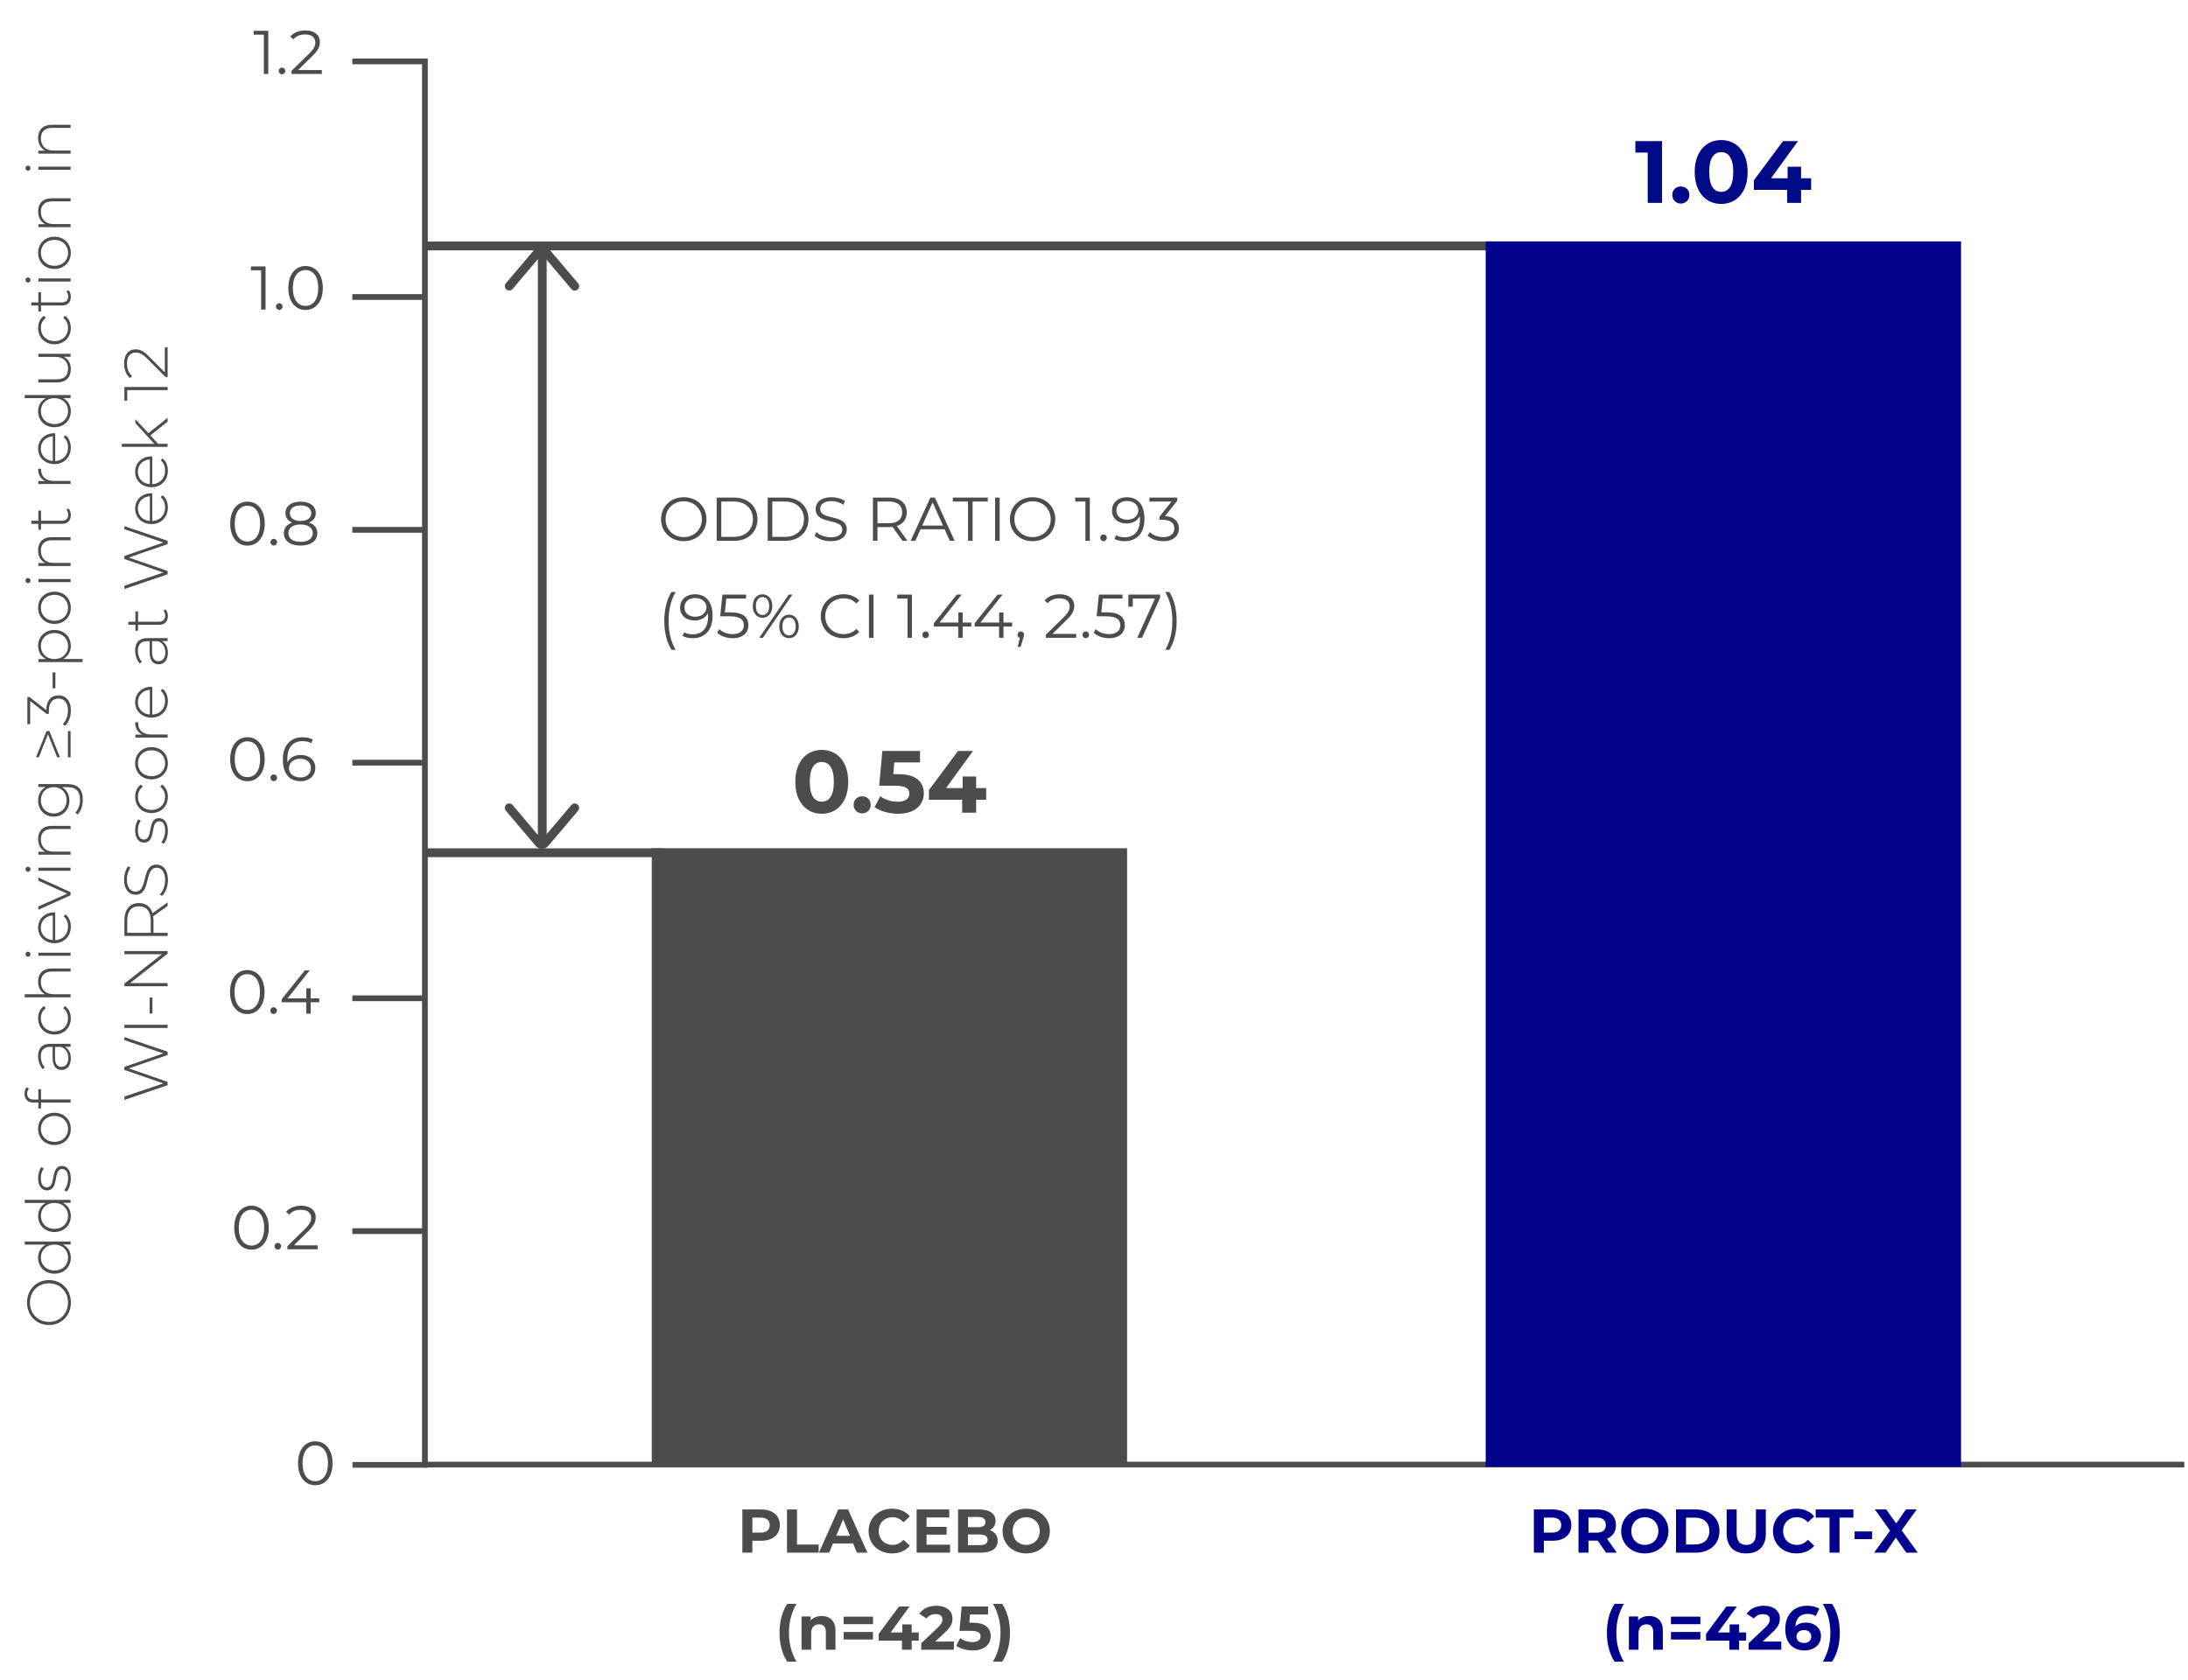 <svg width="496" height="381" viewBox="0 0 496 381" fill="none" xmlns="http://www.w3.org/2000/svg">
<path d="M56.087 177.134C58.355 177.134 60.007 175.272 60.007 172.15C60.007 169.028 58.355 167.166 56.087 167.166C53.819 167.166 52.181 169.028 52.181 172.15C52.181 175.272 53.819 177.134 56.087 177.134ZM56.087 176.21C54.379 176.21 53.203 174.768 53.203 172.15C53.203 169.532 54.379 168.09 56.087 168.09C57.795 168.09 58.971 169.532 58.971 172.15C58.971 174.768 57.795 176.21 56.087 176.21ZM62.056 177.12C62.462 177.12 62.812 176.784 62.812 176.35C62.812 175.916 62.462 175.594 62.056 175.594C61.65 175.594 61.314 175.916 61.314 176.35C61.314 176.784 61.65 177.12 62.056 177.12ZM68.177 171.184C66.819 171.184 65.671 171.786 65.181 172.864C65.153 172.57 65.139 172.29 65.139 172.066C65.139 169.406 66.497 168.048 68.611 168.048C69.339 168.048 70.011 168.174 70.515 168.51L70.921 167.698C70.305 167.32 69.479 167.166 68.597 167.166C65.937 167.166 64.117 168.902 64.117 172.234C64.117 175.328 65.531 177.134 68.135 177.134C70.039 177.134 71.481 175.958 71.481 174.124C71.481 172.332 70.123 171.184 68.177 171.184ZM68.093 176.28C66.399 176.28 65.503 175.258 65.503 174.18C65.503 172.962 66.525 172.038 68.023 172.038C69.535 172.038 70.487 172.864 70.487 174.152C70.487 175.454 69.507 176.28 68.093 176.28Z" fill="#4C4C4C"/>
<path d="M56.093 123.71C58.361 123.71 60.013 121.848 60.013 118.726C60.013 115.604 58.361 113.742 56.093 113.742C53.825 113.742 52.187 115.604 52.187 118.726C52.187 121.848 53.825 123.71 56.093 123.71ZM56.093 122.786C54.385 122.786 53.209 121.344 53.209 118.726C53.209 116.108 54.385 114.666 56.093 114.666C57.801 114.666 58.977 116.108 58.977 118.726C58.977 121.344 57.801 122.786 56.093 122.786ZM62.062 123.696C62.468 123.696 62.818 123.36 62.818 122.926C62.818 122.492 62.468 122.17 62.062 122.17C61.656 122.17 61.32 122.492 61.32 122.926C61.32 123.36 61.656 123.696 62.062 123.696ZM70.024 118.488C71.032 118.096 71.592 117.354 71.592 116.332C71.592 114.736 70.206 113.742 68.134 113.742C66.062 113.742 64.704 114.736 64.704 116.332C64.704 117.354 65.25 118.096 66.244 118.488C65.026 118.894 64.354 119.72 64.354 120.896C64.354 122.632 65.782 123.71 68.134 123.71C70.472 123.71 71.942 122.632 71.942 120.896C71.942 119.734 71.256 118.894 70.024 118.488ZM65.712 116.36C65.712 115.268 66.65 114.596 68.134 114.596C69.604 114.596 70.57 115.268 70.57 116.374C70.57 117.438 69.66 118.124 68.134 118.124C66.608 118.124 65.712 117.438 65.712 116.36ZM68.134 122.856C66.398 122.856 65.376 122.1 65.376 120.882C65.376 119.678 66.398 118.922 68.134 118.922C69.87 118.922 70.906 119.678 70.906 120.882C70.906 122.1 69.87 122.856 68.134 122.856Z" fill="#4C4C4C"/>
<path d="M56.882 60.4V61.296H59.192V70.2H60.2V60.4H56.882ZM63.298 70.27C63.705 70.27 64.055 69.934 64.055 69.5C64.055 69.066 63.705 68.744 63.298 68.744C62.892 68.744 62.556 69.066 62.556 69.5C62.556 69.934 62.892 70.27 63.298 70.27ZM69.265 70.284C71.533 70.284 73.185 68.422 73.185 65.3C73.185 62.178 71.533 60.316 69.265 60.316C66.997 60.316 65.359 62.178 65.359 65.3C65.359 68.422 66.997 70.284 69.265 70.284ZM69.265 69.36C67.557 69.36 66.381 67.918 66.381 65.3C66.381 62.682 67.557 61.24 69.265 61.24C70.973 61.24 72.149 62.682 72.149 65.3C72.149 67.918 70.973 69.36 69.265 69.36Z" fill="#4C4C4C"/>
<path d="M57.503 6.978V7.874H59.813V16.778H60.821V6.978H57.503ZM63.919 16.848C64.326 16.848 64.675 16.512 64.675 16.078C64.675 15.644 64.326 15.322 63.919 15.322C63.514 15.322 63.178 15.644 63.178 16.078C63.178 16.512 63.514 16.848 63.919 16.848ZM67.569 15.882L70.901 12.606C72.217 11.318 72.511 10.478 72.511 9.54C72.511 7.902 71.251 6.894 69.263 6.894C67.765 6.894 66.547 7.398 65.791 8.294L66.505 8.91C67.149 8.168 68.031 7.818 69.179 7.818C70.677 7.818 71.475 8.518 71.475 9.652C71.475 10.324 71.265 10.982 70.159 12.074L66.085 16.064V16.778H72.959V15.882H67.569Z" fill="#4C4C4C"/>
<path d="M56.05 229.925C58.318 229.925 59.97 228.063 59.97 224.941C59.97 221.819 58.318 219.957 56.05 219.957C53.782 219.957 52.144 221.819 52.144 224.941C52.144 228.063 53.782 229.925 56.05 229.925ZM56.05 229.001C54.342 229.001 53.166 227.559 53.166 224.941C53.166 222.323 54.342 220.881 56.05 220.881C57.758 220.881 58.934 222.323 58.934 224.941C58.934 227.559 57.758 229.001 56.05 229.001ZM62.019 229.911C62.425 229.911 62.775 229.575 62.775 229.141C62.775 228.707 62.425 228.385 62.019 228.385C61.613 228.385 61.277 228.707 61.277 229.141C61.277 229.575 61.613 229.911 62.019 229.911ZM72.382 226.369H70.422V224.101H69.442V226.369H65.186L70.198 220.041H69.078L63.884 226.537V227.265H69.414V229.841H70.422V227.265H72.382V226.369Z" fill="#4C4C4C"/>
<path d="M57.009 283.351C59.277 283.351 60.929 281.489 60.929 278.367C60.929 275.245 59.277 273.383 57.009 273.383C54.741 273.383 53.103 275.245 53.103 278.367C53.103 281.489 54.741 283.351 57.009 283.351ZM57.009 282.427C55.301 282.427 54.125 280.985 54.125 278.367C54.125 275.749 55.301 274.307 57.009 274.307C58.717 274.307 59.893 275.749 59.893 278.367C59.893 280.985 58.717 282.427 57.009 282.427ZM62.978 283.337C63.384 283.337 63.734 283.001 63.734 282.567C63.734 282.133 63.384 281.811 62.978 281.811C62.572 281.811 62.236 282.133 62.236 282.567C62.236 283.001 62.572 283.337 62.978 283.337ZM66.628 282.371L69.96 279.095C71.276 277.807 71.57 276.967 71.57 276.029C71.57 274.391 70.31 273.383 68.322 273.383C66.824 273.383 65.606 273.887 64.85 274.783L65.564 275.399C66.208 274.657 67.09 274.307 68.238 274.307C69.736 274.307 70.534 275.007 70.534 276.141C70.534 276.813 70.324 277.471 69.218 278.563L65.144 282.553V283.267H72.018V282.371H66.628Z" fill="#4C4C4C"/>
<path d="M71.468 336.774C73.736 336.774 75.388 334.912 75.388 331.79C75.388 328.668 73.736 326.806 71.468 326.806C69.2 326.806 67.562 328.668 67.562 331.79C67.562 334.912 69.2 336.774 71.468 336.774ZM71.468 335.85C69.76 335.85 68.584 334.408 68.584 331.79C68.584 329.172 69.76 327.73 71.468 327.73C73.176 327.73 74.352 329.172 74.352 331.79C74.352 334.408 73.176 335.85 71.468 335.85Z" fill="#4C4C4C"/>
<path d="M172.532 342.258H168.29V352.058H170.558V349.356H172.532C175.15 349.356 176.788 347.998 176.788 345.814C176.788 343.616 175.15 342.258 172.532 342.258ZM172.406 347.508H170.558V344.106H172.406C173.792 344.106 174.492 344.736 174.492 345.814C174.492 346.878 173.792 347.508 172.406 347.508ZM178.408 352.058H185.59V350.21H180.676V342.258H178.408V352.058ZM194.261 352.058H196.641L192.259 342.258H190.019L185.651 352.058H187.975L188.843 349.958H193.393L194.261 352.058ZM189.571 348.236L191.125 344.484L192.679 348.236H189.571ZM202.211 352.226C203.919 352.226 205.333 351.61 206.257 350.476L204.801 349.132C204.143 349.902 203.317 350.294 202.337 350.294C200.503 350.294 199.201 349.006 199.201 347.158C199.201 345.31 200.503 344.022 202.337 344.022C203.317 344.022 204.143 344.414 204.801 345.17L206.257 343.826C205.333 342.706 203.919 342.09 202.225 342.09C199.173 342.09 196.905 344.204 196.905 347.158C196.905 350.112 199.173 352.226 202.211 352.226ZM210.042 350.238V347.97H214.592V346.206H210.042V344.078H215.194V342.258H207.788V352.058H215.376V350.238H210.042ZM224.377 346.962C225.175 346.542 225.679 345.786 225.679 344.806C225.679 343.28 224.419 342.258 221.969 342.258H217.181V352.058H222.249C224.825 352.058 226.169 351.078 226.169 349.384C226.169 348.152 225.469 347.312 224.377 346.962ZM221.689 343.966C222.795 343.966 223.397 344.344 223.397 345.114C223.397 345.884 222.795 346.276 221.689 346.276H219.435V343.966H221.689ZM222.081 350.35H219.435V347.928H222.081C223.257 347.928 223.887 348.32 223.887 349.146C223.887 349.986 223.257 350.35 222.081 350.35ZM232.632 352.226C235.712 352.226 237.994 350.084 237.994 347.158C237.994 344.232 235.712 342.09 232.632 342.09C229.538 342.09 227.27 344.246 227.27 347.158C227.27 350.07 229.538 352.226 232.632 352.226ZM232.632 350.294C230.882 350.294 229.566 349.02 229.566 347.158C229.566 345.296 230.882 344.022 232.632 344.022C234.382 344.022 235.698 345.296 235.698 347.158C235.698 349.02 234.382 350.294 232.632 350.294ZM178.459 376.774H180.545C179.355 374.674 178.851 372.574 178.851 370.222C178.851 367.87 179.355 365.77 180.545 363.67H178.459C177.339 365.336 176.709 367.646 176.709 370.222C176.709 372.798 177.339 375.08 178.459 376.774ZM186.277 366.414C185.255 366.414 184.373 366.764 183.785 367.408V366.526H181.699V374.058H183.883V370.334C183.883 368.948 184.639 368.304 185.689 368.304C186.655 368.304 187.215 368.864 187.215 370.082V374.058H189.399V369.746C189.399 367.45 188.055 366.414 186.277 366.414ZM191.239 368.276H197.903V366.568H191.239V368.276ZM191.239 371.748H197.903V370.04H191.239V371.748ZM208.271 370.152H206.675V368.318H204.533V370.152H201.901L206.185 364.258H203.805L199.185 370.474V372H204.463V374.058H206.675V372H208.271V370.152ZM212.03 372.21L214.284 370.082C215.656 368.808 215.922 367.94 215.922 366.988C215.922 365.21 214.466 364.09 212.282 364.09C210.518 364.09 209.146 364.804 208.39 365.91L210.042 366.974C210.518 366.316 211.232 365.994 212.072 365.994C213.108 365.994 213.64 366.442 213.64 367.212C213.64 367.688 213.486 368.192 212.618 369.018L208.838 372.588V374.058H216.244V372.21H212.03ZM220.54 367.94H219.742L219.896 366.078H223.984V364.258H218.006L217.502 369.774H220.008C221.786 369.774 222.29 370.278 222.29 371.048C222.29 371.846 221.59 372.322 220.456 372.322C219.434 372.322 218.412 372 217.67 371.44L216.774 373.176C217.726 373.848 219.154 374.226 220.512 374.226C223.312 374.226 224.586 372.714 224.586 370.978C224.586 369.242 223.438 367.94 220.54 367.94ZM227.186 376.774C228.334 375.08 228.95 372.798 228.95 370.222C228.95 367.646 228.334 365.336 227.186 363.67H225.1C226.304 365.77 226.808 367.87 226.808 370.222C226.808 372.574 226.304 374.674 225.1 376.774H227.186Z" fill="#4C4C4C"/>
<path d="M351.954 342.258H347.712V352.058H349.98V349.356H351.954C354.572 349.356 356.21 347.998 356.21 345.814C356.21 343.616 354.572 342.258 351.954 342.258ZM351.828 347.508H349.98V344.106H351.828C353.214 344.106 353.914 344.736 353.914 345.814C353.914 346.878 353.214 347.508 351.828 347.508ZM366.509 352.058L364.311 348.908C365.585 348.362 366.327 347.284 366.327 345.814C366.327 343.616 364.689 342.258 362.071 342.258H357.829V352.058H360.097V349.328H362.071H362.183L364.073 352.058H366.509ZM364.031 345.814C364.031 346.878 363.331 347.522 361.945 347.522H360.097V344.106H361.945C363.331 344.106 364.031 344.736 364.031 345.814ZM372.87 352.226C375.95 352.226 378.232 350.084 378.232 347.158C378.232 344.232 375.95 342.09 372.87 342.09C369.776 342.09 367.508 344.246 367.508 347.158C367.508 350.07 369.776 352.226 372.87 352.226ZM372.87 350.294C371.12 350.294 369.804 349.02 369.804 347.158C369.804 345.296 371.12 344.022 372.87 344.022C374.62 344.022 375.936 345.296 375.936 347.158C375.936 349.02 374.62 350.294 372.87 350.294ZM379.937 352.058H384.389C387.595 352.058 389.793 350.126 389.793 347.158C389.793 344.19 387.595 342.258 384.389 342.258H379.937V352.058ZM382.205 350.196V344.12H384.277C386.223 344.12 387.497 345.282 387.497 347.158C387.497 349.034 386.223 350.196 384.277 350.196H382.205ZM395.857 352.226C398.643 352.226 400.295 350.63 400.295 347.746V342.258H398.055V347.662C398.055 349.524 397.257 350.294 395.871 350.294C394.499 350.294 393.687 349.524 393.687 347.662V342.258H391.419V347.746C391.419 350.63 393.071 352.226 395.857 352.226ZM407.226 352.226C408.934 352.226 410.348 351.61 411.272 350.476L409.816 349.132C409.158 349.902 408.332 350.294 407.352 350.294C405.518 350.294 404.216 349.006 404.216 347.158C404.216 345.31 405.518 344.022 407.352 344.022C408.332 344.022 409.158 344.414 409.816 345.17L411.272 343.826C410.348 342.706 408.934 342.09 407.24 342.09C404.188 342.09 401.92 344.204 401.92 347.158C401.92 350.112 404.188 352.226 407.226 352.226ZM414.738 352.058H417.006V344.106H420.142V342.258H411.602V344.106H414.738V352.058ZM420.423 348.992H424.385V347.242H420.423V348.992ZM434.748 352.058L431.094 346.99L434.51 342.258H432.06L429.848 345.436L427.594 342.258H425.018L428.462 347.074L424.836 352.058H427.44L429.764 348.656L432.13 352.058H434.748ZM366.016 376.774H368.102C366.912 374.674 366.408 372.574 366.408 370.222C366.408 367.87 366.912 365.77 368.102 363.67H366.016C364.896 365.336 364.266 367.646 364.266 370.222C364.266 372.798 364.896 375.08 366.016 376.774ZM373.833 366.414C372.811 366.414 371.929 366.764 371.341 367.408V366.526H369.255V374.058H371.439V370.334C371.439 368.948 372.195 368.304 373.245 368.304C374.211 368.304 374.771 368.864 374.771 370.082V374.058H376.955V369.746C376.955 367.45 375.611 366.414 373.833 366.414ZM378.795 368.276H385.459V366.568H378.795V368.276ZM378.795 371.748H385.459V370.04H378.795V371.748ZM395.828 370.152H394.232V368.318H392.09V370.152H389.458L393.742 364.258H391.362L386.742 370.474V372H392.02V374.058H394.232V372H395.828V370.152ZM399.587 372.21L401.841 370.082C403.213 368.808 403.479 367.94 403.479 366.988C403.479 365.21 402.023 364.09 399.839 364.09C398.075 364.09 396.703 364.804 395.947 365.91L397.599 366.974C398.075 366.316 398.789 365.994 399.629 365.994C400.665 365.994 401.197 366.442 401.197 367.212C401.197 367.688 401.043 368.192 400.175 369.018L396.395 372.588V374.058H403.801V372.21H399.587ZM409.428 367.912C408.406 367.912 407.58 368.206 407.006 368.78C407.076 366.904 408.126 365.938 409.764 365.938C410.422 365.938 411.052 366.064 411.598 366.428L412.438 364.762C411.752 364.328 410.744 364.09 409.708 364.09C406.754 364.09 404.71 365.98 404.71 369.368C404.71 372.532 406.39 374.226 409.092 374.226C411.164 374.226 412.802 372.966 412.802 370.964C412.802 369.116 411.318 367.912 409.428 367.912ZM408.966 372.532C407.874 372.532 407.244 371.916 407.244 371.076C407.244 370.222 407.944 369.606 408.938 369.606C409.946 369.606 410.604 370.18 410.604 371.076C410.604 371.972 409.932 372.532 408.966 372.532ZM415.304 376.774C416.452 375.08 417.068 372.798 417.068 370.222C417.068 367.646 416.452 365.336 415.304 363.67H413.218C414.422 365.77 414.926 367.87 414.926 370.222C414.926 372.574 414.422 374.674 413.218 376.774H415.304Z" fill="#02028D"/>
<path d="M79.869 13.921H96.325V332.144H79.907" stroke="#4C4C4C" stroke-width="1.3"/>
<path d="M95.897 332.085H495.161" stroke="#4C4C4C" stroke-width="1.3" stroke-miterlimit="10"/>
<path d="M79.869 226.354H96.205" stroke="#4C4C4C" stroke-width="1.3" stroke-miterlimit="10"/>
<path d="M79.869 279.151H96.205" stroke="#4C4C4C" stroke-width="1.3" stroke-miterlimit="10"/>
<path d="M79.869 67.343H96.205" stroke="#4C4C4C" stroke-width="1.3" stroke-miterlimit="10"/>
<path d="M79.869 120.14H96.205" stroke="#4C4C4C" stroke-width="1.3" stroke-miterlimit="10"/>
<path d="M79.869 172.933H96.205" stroke="#4C4C4C" stroke-width="1.3" stroke-miterlimit="10"/>
<path d="M155.008 122.71C157.948 122.71 160.146 120.596 160.146 117.726C160.146 114.856 157.948 112.742 155.008 112.742C152.04 112.742 149.856 114.87 149.856 117.726C149.856 120.582 152.04 122.71 155.008 122.71ZM155.008 121.786C152.642 121.786 150.878 120.064 150.878 117.726C150.878 115.388 152.642 113.666 155.008 113.666C157.36 113.666 159.11 115.388 159.11 117.726C159.11 120.064 157.36 121.786 155.008 121.786ZM162.469 122.626H166.459C169.595 122.626 171.709 120.61 171.709 117.726C171.709 114.842 169.595 112.826 166.459 112.826H162.469V122.626ZM163.505 121.73V113.722H166.403C169.007 113.722 170.687 115.374 170.687 117.726C170.687 120.078 169.007 121.73 166.403 121.73H163.505ZM174.035 122.626H178.025C181.161 122.626 183.275 120.61 183.275 117.726C183.275 114.842 181.161 112.826 178.025 112.826H174.035V122.626ZM175.071 121.73V113.722H177.969C180.573 113.722 182.253 115.374 182.253 117.726C182.253 120.078 180.573 121.73 177.969 121.73H175.071ZM188.303 122.71C190.809 122.71 191.957 121.478 191.957 120.036C191.957 116.466 185.923 118.09 185.923 115.402C185.923 114.422 186.721 113.624 188.513 113.624C189.381 113.624 190.361 113.89 191.201 114.436L191.551 113.61C190.767 113.064 189.619 112.742 188.513 112.742C186.021 112.742 184.901 113.988 184.901 115.43C184.901 119.056 190.935 117.404 190.935 120.092C190.935 121.058 190.137 121.828 188.303 121.828C187.015 121.828 185.769 121.324 185.069 120.638L184.663 121.436C185.391 122.192 186.833 122.71 188.303 122.71ZM205.705 122.626L203.311 119.266C204.739 118.804 205.551 117.726 205.551 116.186C205.551 114.086 204.039 112.826 201.547 112.826H197.879V122.626H198.915V119.518H201.547C201.827 119.518 202.079 119.504 202.331 119.476L204.571 122.626H205.705ZM201.519 118.636H198.915V113.722H201.519C203.479 113.722 204.515 114.618 204.515 116.186C204.515 117.726 203.479 118.636 201.519 118.636ZM215.318 122.626H216.41L211.93 112.826H210.908L206.428 122.626H207.506L208.682 120.008H214.142L215.318 122.626ZM209.06 119.168L211.412 113.904L213.764 119.168H209.06ZM219.443 122.626H220.479V113.722H223.923V112.826H215.999V113.722H219.443V122.626ZM225.578 122.626H226.614V112.826H225.578V122.626ZM234.087 122.71C237.027 122.71 239.225 120.596 239.225 117.726C239.225 114.856 237.027 112.742 234.087 112.742C231.119 112.742 228.935 114.87 228.935 117.726C228.935 120.582 231.119 122.71 234.087 122.71ZM234.087 121.786C231.721 121.786 229.957 120.064 229.957 117.726C229.957 115.388 231.721 113.666 234.087 113.666C236.439 113.666 238.189 115.388 238.189 117.726C238.189 120.064 236.439 121.786 234.087 121.786ZM243.741 112.826V113.722H246.051V122.626H247.059V112.826H243.741ZM250.157 122.696C250.563 122.696 250.913 122.36 250.913 121.926C250.913 121.492 250.563 121.17 250.157 121.17C249.751 121.17 249.415 121.492 249.415 121.926C249.415 122.36 249.751 122.696 250.157 122.696ZM255.42 112.742C253.516 112.742 252.074 113.918 252.074 115.752C252.074 117.544 253.432 118.692 255.378 118.692C256.736 118.692 257.884 118.09 258.374 117.012C258.402 117.306 258.416 117.586 258.416 117.81C258.416 120.47 257.058 121.828 254.944 121.828C254.216 121.828 253.544 121.702 253.04 121.366L252.634 122.178C253.25 122.556 254.076 122.71 254.958 122.71C257.618 122.71 259.438 120.974 259.438 117.642C259.438 114.548 258.024 112.742 255.42 112.742ZM255.532 117.838C254.02 117.838 253.068 117.012 253.068 115.724C253.068 114.422 254.048 113.596 255.462 113.596C257.156 113.596 258.052 114.618 258.052 115.696C258.052 116.914 257.03 117.838 255.532 117.838ZM264.095 117.026L266.867 113.54V112.826H260.567V113.722H265.579L262.863 117.124V117.866H263.563C265.383 117.866 266.209 118.636 266.209 119.812C266.209 121.03 265.313 121.786 263.689 121.786C262.415 121.786 261.281 121.31 260.651 120.652L260.161 121.45C260.917 122.22 262.275 122.71 263.689 122.71C266.055 122.71 267.245 121.45 267.245 119.812C267.245 118.244 266.195 117.138 264.095 117.026ZM152.208 147.342H153.16C152.054 145.424 151.564 143.282 151.564 140.79C151.564 138.298 152.054 136.156 153.16 134.238H152.208C151.172 135.904 150.584 138.214 150.584 140.79C150.584 143.366 151.172 145.648 152.208 147.342ZM157.516 134.742C155.612 134.742 154.17 135.918 154.17 137.752C154.17 139.544 155.528 140.692 157.474 140.692C158.832 140.692 159.98 140.09 160.47 139.012C160.498 139.306 160.512 139.586 160.512 139.81C160.512 142.47 159.154 143.828 157.04 143.828C156.312 143.828 155.64 143.702 155.136 143.366L154.73 144.178C155.346 144.556 156.172 144.71 157.054 144.71C159.714 144.71 161.534 142.974 161.534 139.642C161.534 136.548 160.12 134.742 157.516 134.742ZM157.628 139.838C156.116 139.838 155.164 139.012 155.164 137.724C155.164 136.422 156.144 135.596 157.558 135.596C159.252 135.596 160.148 136.618 160.148 137.696C160.148 138.914 159.126 139.838 157.628 139.838ZM165.571 138.844H164.311L164.647 135.722H169.127V134.826H163.765L163.261 139.74H165.347C167.839 139.74 168.623 140.524 168.623 141.784C168.623 142.974 167.741 143.786 166.075 143.786C164.815 143.786 163.695 143.31 163.065 142.652L162.575 143.45C163.331 144.22 164.675 144.71 166.089 144.71C168.483 144.71 169.645 143.408 169.645 141.742C169.645 140.006 168.525 138.844 165.571 138.844ZM172.86 140.076C174.162 140.076 175.072 139.026 175.072 137.416C175.072 135.806 174.162 134.756 172.86 134.756C171.544 134.756 170.648 135.82 170.648 137.416C170.648 139.012 171.544 140.076 172.86 140.076ZM172.104 144.626H172.93L179.622 134.826H178.796L172.104 144.626ZM172.86 139.446C171.936 139.446 171.348 138.676 171.348 137.416C171.348 136.156 171.936 135.386 172.86 135.386C173.77 135.386 174.372 136.142 174.372 137.416C174.372 138.69 173.77 139.446 172.86 139.446ZM178.866 144.696C180.182 144.696 181.078 143.632 181.078 142.036C181.078 140.44 180.182 139.376 178.866 139.376C177.564 139.376 176.654 140.44 176.654 142.036C176.654 143.632 177.564 144.696 178.866 144.696ZM178.866 144.066C177.956 144.066 177.354 143.31 177.354 142.036C177.354 140.762 177.956 140.006 178.866 140.006C179.79 140.006 180.378 140.776 180.378 142.036C180.378 143.296 179.79 144.066 178.866 144.066ZM191.184 144.71C192.626 144.71 193.914 144.22 194.782 143.268L194.124 142.61C193.326 143.436 192.346 143.786 191.226 143.786C188.86 143.786 187.082 142.05 187.082 139.726C187.082 137.402 188.86 135.666 191.226 135.666C192.346 135.666 193.326 136.016 194.124 136.828L194.782 136.17C193.914 135.218 192.626 134.742 191.198 134.742C188.244 134.742 186.06 136.856 186.06 139.726C186.06 142.596 188.244 144.71 191.184 144.71ZM196.99 144.626H198.026V134.826H196.99V144.626ZM203.409 134.826V135.722H205.719V144.626H206.727V134.826H203.409ZM209.825 144.696C210.231 144.696 210.581 144.36 210.581 143.926C210.581 143.492 210.231 143.17 209.825 143.17C209.419 143.17 209.083 143.492 209.083 143.926C209.083 144.36 209.419 144.696 209.825 144.696ZM220.188 141.154H218.228V138.886H217.248V141.154H212.992L218.004 134.826H216.884L211.69 141.322V142.05H217.22V144.626H218.228V142.05H220.188V141.154ZM229.444 141.154H227.484V138.886H226.504V141.154H222.248L227.26 134.826H226.14L220.946 141.322V142.05H226.476V144.626H227.484V142.05H229.444V141.154ZM231.414 143.17C230.994 143.17 230.672 143.492 230.672 143.926C230.672 144.29 230.882 144.556 231.176 144.64L230.7 146.67H231.372L231.96 144.738C232.1 144.346 232.156 144.164 232.156 143.926C232.156 143.506 231.848 143.17 231.414 143.17ZM238.576 143.73L241.908 140.454C243.224 139.166 243.518 138.326 243.518 137.388C243.518 135.75 242.258 134.742 240.27 134.742C238.772 134.742 237.554 135.246 236.798 136.142L237.512 136.758C238.156 136.016 239.038 135.666 240.186 135.666C241.684 135.666 242.482 136.366 242.482 137.5C242.482 138.172 242.272 138.83 241.166 139.922L237.092 143.912V144.626H243.966V143.73H238.576ZM246.124 144.696C246.53 144.696 246.88 144.36 246.88 143.926C246.88 143.492 246.53 143.17 246.124 143.17C245.718 143.17 245.382 143.492 245.382 143.926C245.382 144.36 245.718 144.696 246.124 144.696ZM250.911 138.844H249.651L249.987 135.722H254.467V134.826H249.105L248.601 139.74H250.687C253.179 139.74 253.963 140.524 253.963 141.784C253.963 142.974 253.081 143.786 251.415 143.786C250.155 143.786 249.035 143.31 248.405 142.652L247.915 143.45C248.671 144.22 250.015 144.71 251.429 144.71C253.823 144.71 254.985 143.408 254.985 141.742C254.985 140.006 253.865 138.844 250.911 138.844ZM255.793 134.826V137.556H256.787V135.722H261.827L257.795 144.626H258.887L262.989 135.54V134.826H255.793ZM265.101 147.342C266.151 145.648 266.739 143.366 266.739 140.79C266.739 138.214 266.151 135.904 265.101 134.238H264.149C265.269 136.156 265.759 138.298 265.759 140.79C265.759 143.282 265.269 145.424 264.149 147.342H265.101Z" fill="#4C4C4C"/>
<path d="M338.162 55.772H96.525" stroke="#4C4C4C" stroke-width="2"/>
<path d="M444.546 54.733H336.793V332.573H444.546V54.733Z" fill="#02028D"/>
<path d="M370.721 31.999V34.599H373.521V45.999H376.761V31.999H370.721ZM381.033 46.159C382.113 46.159 382.973 45.339 382.973 44.199C382.973 43.039 382.113 42.279 381.033 42.279C379.953 42.279 379.093 43.039 379.093 44.199C379.093 45.339 379.953 46.159 381.033 46.159ZM390.174 46.239C393.634 46.239 396.174 43.619 396.174 38.999C396.174 34.379 393.634 31.759 390.174 31.759C386.734 31.759 384.174 34.379 384.174 38.999C384.174 43.619 386.734 46.239 390.174 46.239ZM390.174 43.499C388.574 43.499 387.454 42.179 387.454 38.999C387.454 35.819 388.574 34.499 390.174 34.499C391.794 34.499 392.914 35.819 392.914 38.999C392.914 42.179 391.794 43.499 390.174 43.499ZM410.568 40.419H408.288V37.799H405.228V40.419H401.468L407.588 31.999H404.188L397.588 40.879V43.059H405.128V45.999H408.288V43.059H410.568V40.419Z" fill="#010B87"/>
<path d="M255.503 192.331H147.75V332.574H255.503V192.331Z" fill="#4C4C4C"/>
<path d="M186.287 184.512C189.747 184.512 192.287 181.892 192.287 177.272C192.287 172.652 189.747 170.032 186.287 170.032C182.847 170.032 180.287 172.652 180.287 177.272C180.287 181.892 182.847 184.512 186.287 184.512ZM186.287 181.772C184.687 181.772 183.567 180.452 183.567 177.272C183.567 174.092 184.687 172.772 186.287 172.772C187.907 172.772 189.027 174.092 189.027 177.272C189.027 180.452 187.907 181.772 186.287 181.772ZM195.448 184.432C196.528 184.432 197.388 183.612 197.388 182.472C197.388 181.312 196.528 180.552 195.448 180.552C194.368 180.552 193.508 181.312 193.508 182.472C193.508 183.612 194.368 184.432 195.448 184.432ZM203.642 175.532H202.502L202.722 172.872H208.562V170.272H200.022L199.302 178.152H202.882C205.422 178.152 206.142 178.872 206.142 179.972C206.142 181.112 205.142 181.792 203.522 181.792C202.062 181.792 200.602 181.332 199.542 180.532L198.262 183.012C199.622 183.972 201.662 184.512 203.602 184.512C207.602 184.512 209.422 182.352 209.422 179.872C209.422 177.392 207.782 175.532 203.642 175.532ZM223.557 178.692H221.277V176.072H218.217V178.692H214.457L220.577 170.272H217.177L210.577 179.152V181.332H218.117V184.272H221.277V181.332H223.557V178.692Z" fill="#4C4C4C"/>
<path d="M150.162 193.352H96.162" stroke="#4C4C4C" stroke-width="2"/>
<path d="M130.283 183.177L123.583 191.097C123.498 191.207 123.389 191.296 123.264 191.358C123.139 191.419 123.002 191.451 122.862 191.451C122.723 191.451 122.586 191.419 122.461 191.358C122.336 191.296 122.227 191.207 122.142 191.097L115.442 183.177" stroke="#4C4C4C" stroke-width="2" stroke-miterlimit="10" stroke-linecap="round" stroke-linejoin="round"/>
<path d="M115.44 64.88L122.14 56.96C122.225 56.85 122.334 56.76 122.459 56.699C122.584 56.638 122.721 56.606 122.86 56.606C122.999 56.606 123.137 56.638 123.262 56.699C123.387 56.76 123.496 56.85 123.581 56.96L130.284 64.88" stroke="#4C4C4C" stroke-width="2" stroke-miterlimit="10" stroke-linecap="round" stroke-linejoin="round"/>
<path d="M122.924 56.272V191.272" stroke="#4C4C4C" stroke-width="2"/>
<path d="M16.07 295.346C16.07 292.434 13.956 290.25 11.1 290.25C8.244 290.25 6.13 292.434 6.13 295.346C6.13 298.272 8.258 300.442 11.1 300.442C13.942 300.442 16.07 298.272 16.07 295.346ZM15.412 295.346C15.412 297.852 13.578 299.728 11.1 299.728C8.622 299.728 6.788 297.852 6.788 295.346C6.788 292.854 8.622 290.978 11.1 290.978C13.578 290.978 15.412 292.854 15.412 295.346ZM5.612 282.201H10.386C9.28 282.789 8.636 283.881 8.636 285.183C8.636 287.241 10.148 288.795 12.346 288.795C14.53 288.795 16.056 287.241 16.056 285.183C16.056 283.867 15.412 282.761 14.278 282.187H16V281.501H5.612V282.201ZM15.426 285.141C15.426 286.821 14.18 288.081 12.346 288.081C10.512 288.081 9.266 286.821 9.266 285.141C9.266 283.461 10.512 282.201 12.346 282.201C14.18 282.201 15.426 283.461 15.426 285.141ZM5.612 272.754H10.386C9.28 273.342 8.636 274.434 8.636 275.736C8.636 277.794 10.148 279.348 12.346 279.348C14.53 279.348 16.056 277.794 16.056 275.736C16.056 274.42 15.412 273.314 14.278 272.74H16V272.054H5.612V272.754ZM15.426 275.694C15.426 277.374 14.18 278.634 12.346 278.634C10.512 278.634 9.266 277.374 9.266 275.694C9.266 274.014 10.512 272.754 12.346 272.754C14.18 272.754 15.426 274.014 15.426 275.694ZM16.056 267.255C16.056 265.393 15.244 264.371 14.054 264.371C11.268 264.371 12.822 269.215 10.624 269.215C9.84 269.215 9.252 268.585 9.252 267.157C9.252 266.373 9.462 265.575 9.91 264.959L9.35 264.637C8.916 265.211 8.636 266.219 8.636 267.143C8.636 268.991 9.532 269.915 10.638 269.915C13.508 269.915 11.94 265.071 14.068 265.071C14.894 265.071 15.44 265.687 15.44 267.227C15.44 268.305 15.034 269.299 14.558 269.859L15.118 270.181C15.65 269.607 16.056 268.459 16.056 267.255ZM16.056 255.966C16.056 253.866 14.516 252.312 12.346 252.312C10.176 252.312 8.636 253.866 8.636 255.966C8.636 258.066 10.176 259.62 12.346 259.62C14.516 259.62 16.056 258.066 16.056 255.966ZM15.426 255.966C15.426 257.646 14.18 258.906 12.346 258.906C10.512 258.906 9.266 257.646 9.266 255.966C9.266 254.286 10.512 253.026 12.346 253.026C14.18 253.026 15.426 254.286 15.426 255.966ZM6.158 247.942C6.158 247.508 6.298 247.102 6.564 246.808L6.032 246.528C5.71 246.878 5.556 247.438 5.556 247.97C5.556 249.272 6.354 250 7.572 250H8.692V251.344H9.294V250H16V249.3H9.294V246.976H8.692V249.314H7.628C6.662 249.314 6.158 248.852 6.158 247.942ZM8.636 239.487C8.636 240.621 9.028 241.685 9.672 242.413L10.176 242.063C9.63 241.461 9.252 240.551 9.252 239.543C9.252 238.115 9.98 237.373 11.338 237.373H11.926V239.879C11.926 241.909 12.864 242.609 13.97 242.609C15.216 242.609 16.056 241.615 16.056 239.977C16.056 238.703 15.538 237.807 14.698 237.345H16V236.673H11.366C9.56 236.673 8.636 237.681 8.636 239.487ZM15.482 239.879C15.482 241.167 14.894 241.909 13.942 241.909C13.102 241.909 12.472 241.377 12.472 239.865V237.373H13.844C14.894 237.793 15.482 238.647 15.482 239.879ZM16.056 230.877C16.056 229.715 15.594 228.707 14.712 228.105L14.334 228.623C15.076 229.155 15.426 229.967 15.426 230.877C15.426 232.599 14.194 233.859 12.346 233.859C10.498 233.859 9.266 232.599 9.266 230.877C9.266 229.967 9.616 229.155 10.358 228.623L9.98 228.105C9.084 228.707 8.636 229.715 8.636 230.877C8.636 233.019 10.162 234.573 12.346 234.573C14.516 234.573 16.056 233.019 16.056 230.877ZM8.636 222.562C8.636 223.92 9.224 224.928 10.218 225.432H5.612V226.132H16V225.432H12.108C10.372 225.432 9.266 224.382 9.266 222.66C9.266 221.176 10.134 220.294 11.786 220.294H16V219.594H11.73C9.686 219.594 8.636 220.784 8.636 222.562ZM6.914 216.362C6.914 216.04 6.662 215.788 6.34 215.788C6.032 215.788 5.78 216.04 5.78 216.362C5.78 216.684 6.046 216.936 6.354 216.936C6.662 216.936 6.914 216.684 6.914 216.362ZM16 216.712V216.012H8.692V216.712H16ZM12.318 206.874C10.148 206.874 8.636 208.358 8.636 210.36C8.636 212.362 10.176 213.86 12.346 213.86C14.516 213.86 16.056 212.306 16.056 210.094C16.056 208.988 15.65 207.98 14.866 207.336L14.404 207.742C15.09 208.302 15.426 209.156 15.426 210.08C15.426 211.83 14.25 213.104 12.514 213.174L12.514 206.888C12.444 206.888 12.374 206.874 12.318 206.874ZM9.252 210.36C9.252 208.806 10.386 207.658 11.968 207.56L11.968 213.16C10.372 213.048 9.252 211.914 9.252 210.36ZM8.692 199.693L15.23 202.633L8.692 205.545V206.287L16 202.997V202.283L8.692 198.979V199.693ZM6.914 197.099C6.914 196.777 6.662 196.525 6.34 196.525C6.032 196.525 5.78 196.777 5.78 197.099C5.78 197.421 6.046 197.673 6.354 197.673C6.662 197.673 6.914 197.421 6.914 197.099ZM16 197.449V196.749H8.692V197.449H16ZM8.636 190.228C8.636 191.614 9.252 192.636 10.274 193.126H8.692V193.798H16V193.098H12.108C10.372 193.098 9.266 192.048 9.266 190.326C9.266 188.842 10.134 187.96 11.786 187.96H16V187.26H11.73C9.686 187.26 8.636 188.45 8.636 190.228ZM8.692 178.457H10.344C9.252 179.045 8.636 180.179 8.636 181.523C8.636 183.595 10.092 185.163 12.178 185.163C14.264 185.163 15.734 183.595 15.734 181.523C15.734 180.207 15.132 179.087 14.068 178.485H15.3C17.246 178.485 18.142 179.395 18.142 181.341C18.142 182.517 17.75 183.567 17.078 184.295L17.61 184.673C18.352 183.931 18.772 182.657 18.772 181.327C18.772 178.975 17.666 177.785 15.216 177.785H8.692V178.457ZM15.104 181.467C15.104 183.189 13.9 184.449 12.178 184.449C10.456 184.449 9.266 183.189 9.266 181.467C9.266 179.731 10.456 178.471 12.178 178.471C13.9 178.471 15.104 179.731 15.104 181.467ZM8.16 171.702H8.804L10.876 166.494L12.948 171.702H13.592L11.198 165.752H10.554L8.16 171.702ZM16 171.702V165.752H15.398V171.702H16ZM10.47 160.987L6.704 158.047H6.2V164.193H6.844V158.971L10.554 161.869H11.072V161.253C11.072 159.293 11.926 158.397 13.242 158.397C14.572 158.397 15.412 159.335 15.412 161.099C15.412 162.443 14.894 163.591 14.208 164.193L14.754 164.557C15.538 163.871 16.07 162.541 16.07 161.099C16.07 158.845 14.866 157.669 13.242 157.669C11.646 157.669 10.526 158.761 10.47 160.987ZM12.556 156.065V152.467H11.926V156.065H12.556ZM8.636 146.449C8.636 147.765 9.294 148.871 10.414 149.445H8.692L8.692 150.117H18.716V149.417H14.334C15.426 148.829 16.056 147.737 16.056 146.449C16.056 144.391 14.544 142.837 12.346 142.837C10.162 142.837 8.636 144.391 8.636 146.449ZM15.426 146.491C15.426 148.171 14.18 149.431 12.346 149.431C10.512 149.431 9.266 148.171 9.266 146.491C9.266 144.811 10.512 143.537 12.346 143.537C14.18 143.537 15.426 144.811 15.426 146.491ZM16.056 137.813C16.056 135.713 14.516 134.159 12.346 134.159C10.176 134.159 8.636 135.713 8.636 137.813C8.636 139.913 10.176 141.467 12.346 141.467C14.516 141.467 16.056 139.913 16.056 137.813ZM15.426 137.813C15.426 139.493 14.18 140.753 12.346 140.753C10.512 140.753 9.266 139.493 9.266 137.813C9.266 136.133 10.512 134.873 12.346 134.873C14.18 134.873 15.426 136.133 15.426 137.813ZM6.914 131.638C6.914 131.316 6.662 131.064 6.34 131.064C6.032 131.064 5.78 131.316 5.78 131.638C5.78 131.96 6.046 132.212 6.354 132.212C6.662 132.212 6.914 131.96 6.914 131.638ZM16 131.988V131.288H8.692V131.988H16ZM8.636 124.767C8.636 126.153 9.252 127.175 10.274 127.665H8.692V128.337H16V127.637H12.108C10.372 127.637 9.266 126.587 9.266 124.865C9.266 123.381 10.134 122.499 11.786 122.499H16V121.799H11.73C9.686 121.799 8.636 122.989 8.636 124.767ZM15.048 115.585C15.314 115.879 15.454 116.285 15.454 116.719C15.454 117.615 14.936 118.077 13.998 118.077H9.294V115.753H8.692V118.077H7.096V118.777H8.692V120.121H9.294V118.777H14.068C15.3 118.777 16.056 118.077 16.056 116.789C16.056 116.243 15.888 115.655 15.538 115.291L15.048 115.585ZM10.288 109.071H8.692V109.743H16V109.043H12.192C10.386 109.043 9.308 108.077 9.308 106.453C9.308 106.397 9.322 106.341 9.322 106.285H8.636C8.636 107.657 9.224 108.623 10.288 109.071ZM12.318 98.237C10.148 98.237 8.636 99.721 8.636 101.723C8.636 103.725 10.176 105.223 12.346 105.223C14.516 105.223 16.056 103.669 16.056 101.457C16.056 100.351 15.65 99.343 14.866 98.699L14.404 99.105C15.09 99.665 15.426 100.519 15.426 101.443C15.426 103.193 14.25 104.467 12.514 104.537V98.251C12.444 98.251 12.374 98.237 12.318 98.237ZM9.252 101.723C9.252 100.169 10.386 99.021 11.968 98.923V104.523C10.372 104.411 9.252 103.277 9.252 101.723ZM5.612 90.276H10.386C9.28 90.864 8.636 91.956 8.636 93.258C8.636 95.316 10.148 96.87 12.346 96.87C14.53 96.87 16.056 95.316 16.056 93.258C16.056 91.942 15.412 90.836 14.278 90.262H16V89.576H5.612V90.276ZM15.426 93.216C15.426 94.896 14.18 96.156 12.346 96.156C10.512 96.156 9.266 94.896 9.266 93.216C9.266 91.536 10.512 90.276 12.346 90.276C14.18 90.276 15.426 91.536 15.426 93.216ZM8.692 80.926H12.584C14.32 80.926 15.426 81.948 15.426 83.6C15.426 85.126 14.558 86.008 12.906 86.008H8.692V86.708H12.962C15.006 86.708 16.056 85.518 16.056 83.656C16.056 82.368 15.454 81.374 14.432 80.898H16V80.226H8.692V80.926ZM16.056 74.361C16.056 73.199 15.594 72.191 14.712 71.589L14.334 72.107C15.076 72.639 15.426 73.451 15.426 74.361C15.426 76.083 14.194 77.343 12.346 77.343C10.498 77.343 9.266 76.083 9.266 74.361C9.266 73.451 9.616 72.639 10.358 72.107L9.98 71.589C9.084 72.191 8.636 73.199 8.636 74.361C8.636 76.503 10.162 78.057 12.346 78.057C14.516 78.057 16.056 76.503 16.056 74.361ZM15.048 66.079C15.314 66.373 15.454 66.779 15.454 67.213C15.454 68.109 14.936 68.571 13.998 68.571H9.294V66.247H8.692V68.571H7.096V69.271H8.692V70.615H9.294V69.271H14.068C15.3 69.271 16.056 68.571 16.056 67.283C16.056 66.737 15.888 66.149 15.538 65.785L15.048 66.079ZM6.914 63.483C6.914 63.161 6.662 62.909 6.34 62.909C6.032 62.909 5.78 63.161 5.78 63.483C5.78 63.805 6.046 64.057 6.354 64.057C6.662 64.057 6.914 63.805 6.914 63.483ZM16 63.833V63.133H8.692V63.833H16ZM16.056 57.327C16.056 55.227 14.516 53.673 12.346 53.673C10.176 53.673 8.636 55.227 8.636 57.327C8.636 59.427 10.176 60.981 12.346 60.981C14.516 60.981 16.056 59.427 16.056 57.327ZM15.426 57.327C15.426 59.007 14.18 60.267 12.346 60.267C10.512 60.267 9.266 59.007 9.266 57.327C9.266 55.647 10.512 54.387 12.346 54.387C14.18 54.387 15.426 55.647 15.426 57.327ZM8.636 47.931C8.636 49.317 9.252 50.339 10.274 50.829H8.692V51.501H16V50.801H12.108C10.372 50.801 9.266 49.751 9.266 48.029C9.266 46.545 10.134 45.663 11.786 45.663H16V44.963H11.73C9.686 44.963 8.636 46.153 8.636 47.931ZM6.914 38.136C6.914 37.814 6.662 37.562 6.34 37.562C6.032 37.562 5.78 37.814 5.78 38.136C5.78 38.458 6.046 38.71 6.354 38.71C6.662 38.71 6.914 38.458 6.914 38.136ZM16 38.486V37.786H8.692V38.486H16ZM8.636 31.265C8.636 32.651 9.252 33.673 10.274 34.163H8.692V34.835H16V34.135H12.108C10.372 34.135 9.266 33.085 9.266 31.363C9.266 29.879 10.134 28.997 11.786 28.997H16V28.297H11.73C9.686 28.297 8.636 29.487 8.636 31.265ZM28.2 235.844L37.034 238.854L28.2 241.906V242.592L37.02 245.658L28.2 248.64V249.396L38 246.064V245.308L29.208 242.256L38 239.218V238.462L28.2 235.144V235.844ZM38 233.086V232.372H28.2V233.086H38ZM34.556 229.797V226.199H33.926V229.797H34.556ZM28.2 216.359H36.712L28.2 223.023V223.625H38V222.911H29.488L38 216.233V215.645H28.2V216.359ZM38 204.607L34.57 207.057C34.136 205.601 33.058 204.761 31.504 204.761C29.432 204.761 28.2 206.245 28.2 208.709V212.223H38V211.509H34.794V208.709C34.794 208.373 34.766 208.065 34.724 207.757L38 205.419V204.607ZM34.164 211.509H28.844V208.709C28.844 206.609 29.81 205.489 31.504 205.489C33.184 205.489 34.164 206.609 34.164 208.709V211.509ZM38.07 199.57C38.07 197.148 36.866 196.042 35.48 196.042C31.924 196.042 33.66 202.16 30.72 202.16C29.642 202.16 28.76 201.306 28.76 199.402C28.76 198.52 29.026 197.526 29.586 196.714L29.012 196.448C28.466 197.204 28.13 198.324 28.13 199.402C28.13 201.81 29.348 202.874 30.734 202.874C34.346 202.874 32.582 196.756 35.522 196.756C36.586 196.756 37.44 197.624 37.44 199.584C37.44 200.9 36.908 202.146 36.208 202.818L36.74 203.14C37.524 202.426 38.07 201.026 38.07 199.57ZM38.056 188.395C38.056 186.533 37.244 185.511 36.054 185.511C33.268 185.511 34.822 190.355 32.624 190.355C31.84 190.355 31.252 189.725 31.252 188.297C31.252 187.513 31.462 186.715 31.91 186.099L31.35 185.777C30.916 186.351 30.636 187.359 30.636 188.283C30.636 190.131 31.532 191.055 32.638 191.055C35.508 191.055 33.94 186.211 36.068 186.211C36.894 186.211 37.44 186.827 37.44 188.367C37.44 189.445 37.034 190.439 36.558 190.999L37.118 191.321C37.65 190.747 38.056 189.599 38.056 188.395ZM38.056 180.66C38.056 179.498 37.594 178.49 36.712 177.888L36.334 178.406C37.076 178.938 37.426 179.75 37.426 180.66C37.426 182.382 36.194 183.642 34.346 183.642C32.498 183.642 31.266 182.382 31.266 180.66C31.266 179.75 31.616 178.938 32.358 178.406L31.98 177.888C31.084 178.49 30.636 179.498 30.636 180.66C30.636 182.802 32.162 184.356 34.346 184.356C36.516 184.356 38.056 182.802 38.056 180.66ZM38.056 173.059C38.056 170.959 36.516 169.405 34.346 169.405C32.176 169.405 30.636 170.959 30.636 173.059C30.636 175.159 32.176 176.713 34.346 176.713C36.516 176.713 38.056 175.159 38.056 173.059ZM37.426 173.059C37.426 174.739 36.18 175.999 34.346 175.999C32.512 175.999 31.266 174.739 31.266 173.059C31.266 171.379 32.512 170.119 34.346 170.119C36.18 170.119 37.426 171.379 37.426 173.059ZM32.288 166.562H30.692V167.234H38V166.534H34.192C32.386 166.534 31.308 165.568 31.308 163.944C31.308 163.888 31.322 163.832 31.322 163.776H30.636C30.636 165.148 31.224 166.114 32.288 166.562ZM34.318 155.727C32.148 155.727 30.636 157.211 30.636 159.213C30.636 161.215 32.176 162.713 34.346 162.713C36.516 162.713 38.056 161.159 38.056 158.947C38.056 157.841 37.65 156.833 36.866 156.189L36.404 156.595C37.09 157.155 37.426 158.009 37.426 158.933C37.426 160.683 36.25 161.957 34.514 162.027V155.741C34.444 155.741 34.374 155.727 34.318 155.727ZM31.252 159.213C31.252 157.659 32.386 156.511 33.968 156.413V162.013C32.372 161.901 31.252 160.767 31.252 159.213ZM30.636 147.502C30.636 148.636 31.028 149.7 31.672 150.428L32.176 150.078C31.63 149.476 31.252 148.566 31.252 147.558C31.252 146.13 31.98 145.388 33.338 145.388H33.926V147.894C33.926 149.924 34.864 150.624 35.97 150.624C37.216 150.624 38.056 149.63 38.056 147.992C38.056 146.718 37.538 145.822 36.698 145.36H38V144.688H33.366C31.56 144.688 30.636 145.696 30.636 147.502ZM37.482 147.894C37.482 149.182 36.894 149.924 35.942 149.924C35.102 149.924 34.472 149.392 34.472 147.88V145.388H35.844C36.894 145.808 37.482 146.662 37.482 147.894ZM37.048 138.472C37.314 138.766 37.454 139.172 37.454 139.606C37.454 140.502 36.936 140.964 35.998 140.964H31.294V138.64H30.692V140.964H29.096V141.664H30.692V143.008H31.294V141.664H36.068C37.3 141.664 38.056 140.964 38.056 139.676C38.056 139.13 37.888 138.542 37.538 138.178L37.048 138.472ZM28.2 120.002L37.034 123.012L28.2 126.064V126.75L37.02 129.816L28.2 132.798V133.554L38 130.222V129.466L29.208 126.414L38 123.376V122.62L28.2 119.302V120.002ZM34.318 111.841C32.148 111.841 30.636 113.325 30.636 115.327C30.636 117.329 32.176 118.827 34.346 118.827C36.516 118.827 38.056 117.273 38.056 115.061C38.056 113.955 37.65 112.947 36.866 112.303L36.404 112.709C37.09 113.269 37.426 114.123 37.426 115.047C37.426 116.797 36.25 118.071 34.514 118.141V111.855C34.444 111.855 34.374 111.841 34.318 111.841ZM31.252 115.327C31.252 113.773 32.386 112.625 33.968 112.527V118.127C32.372 118.015 31.252 116.881 31.252 115.327ZM34.318 103.487C32.148 103.487 30.636 104.971 30.636 106.973C30.636 108.975 32.176 110.473 34.346 110.473C36.516 110.473 38.056 108.919 38.056 106.707C38.056 105.601 37.65 104.593 36.866 103.949L36.404 104.355C37.09 104.915 37.426 105.769 37.426 106.693C37.426 108.443 36.25 109.717 34.514 109.787V103.501C34.444 103.501 34.374 103.487 34.318 103.487ZM31.252 106.973C31.252 105.419 32.386 104.271 33.968 104.173V109.773C32.372 109.661 31.252 108.527 31.252 106.973ZM38 95.61V94.742L33.646 98.2L30.692 95.05V95.946L34.962 100.622H27.612V101.322H38V100.622H35.83L34.094 98.718L38 95.61ZM28.2 90.853H28.844V88.459H38V87.745H28.2V90.853ZM37.356 84.42L33.758 80.808C32.484 79.52 31.658 79.212 30.72 79.212C29.124 79.212 28.13 80.444 28.13 82.362C28.13 83.832 28.62 84.994 29.474 85.736L29.922 85.232C29.152 84.56 28.788 83.65 28.788 82.418C28.788 80.794 29.558 79.94 30.79 79.94C31.532 79.94 32.218 80.164 33.38 81.326L37.496 85.47H38V78.736H37.356V84.42Z" fill="#4C4C4C"/>
</svg>
